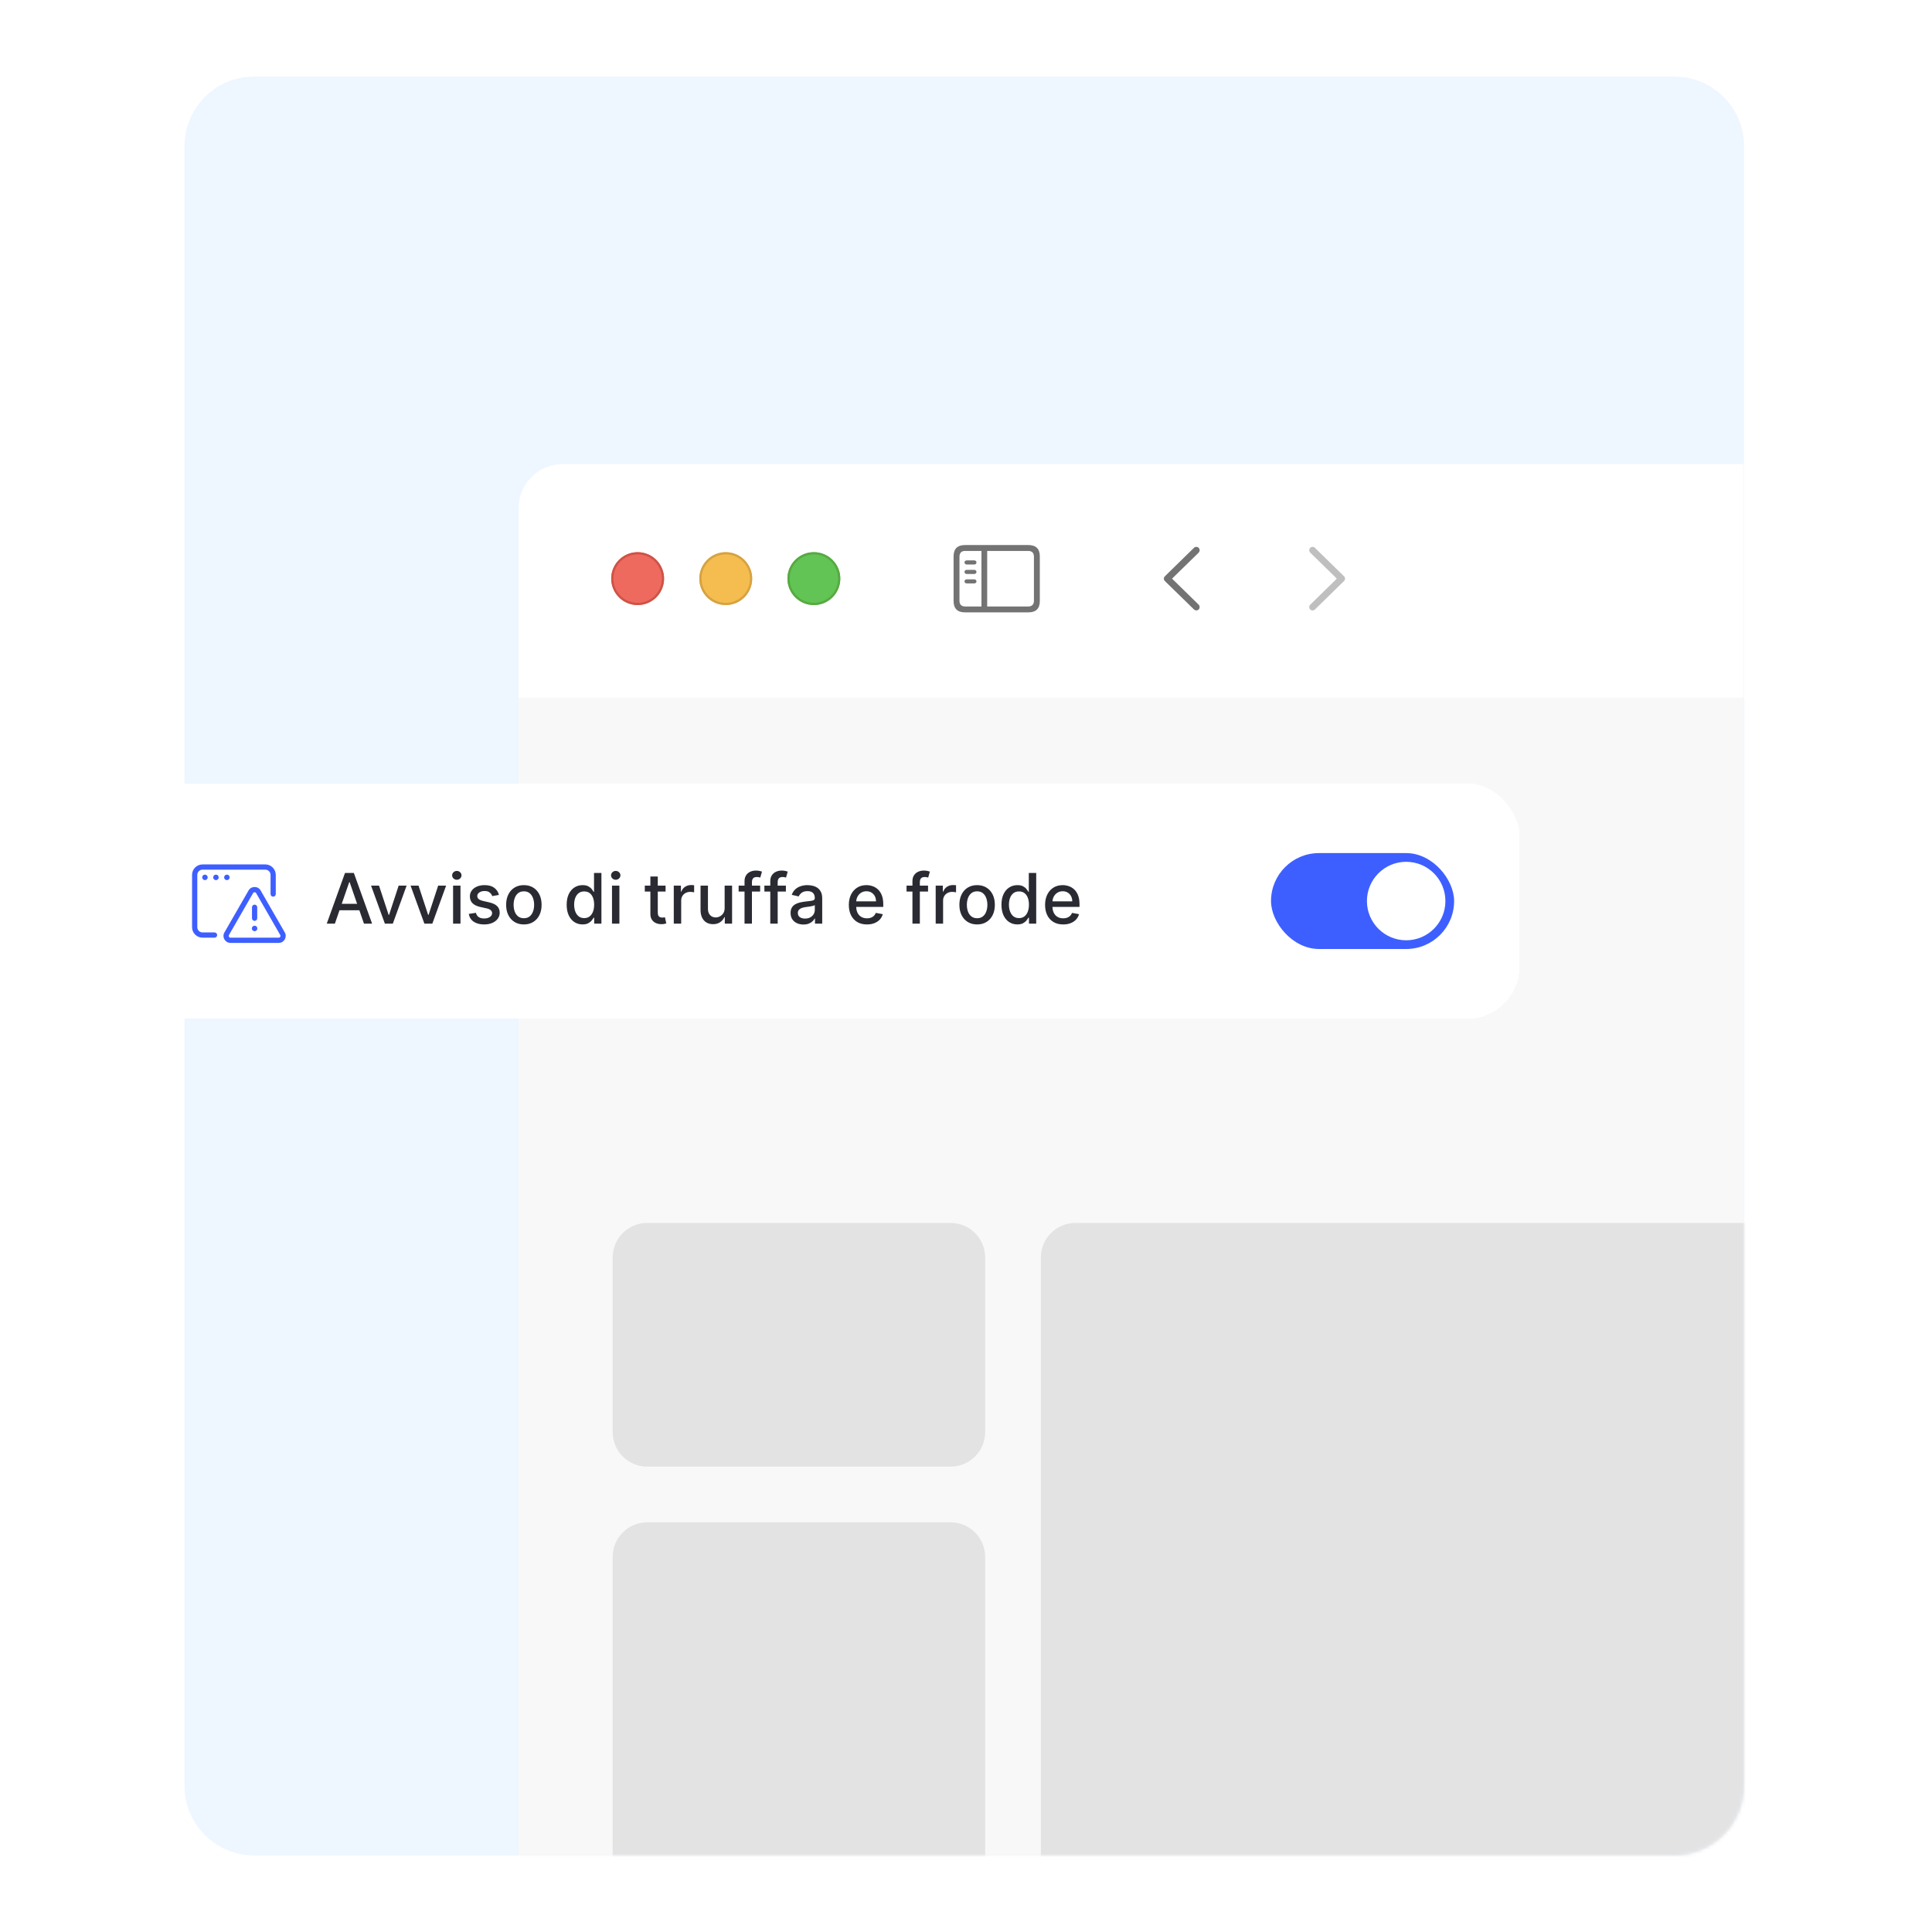 <svg width="555" height="555" viewBox="0 0 555 555" fill="none" xmlns="http://www.w3.org/2000/svg">
<path d="M53 42C53 30.954 61.954 22 73 22H481C492.046 22 501 30.954 501 42V513C501 524.046 492.046 533 481 533H73C61.954 533 53 524.046 53 513V42Z" fill="#EEF6FF"/>
<mask id="mask0_4916_8690" style="mask-type:alpha" maskUnits="userSpaceOnUse" x="53" y="22" width="448" height="511">
<path d="M53 42C53 30.954 61.954 22 73 22H481C492.046 22 501 30.954 501 42V513C501 524.046 492.046 533 481 533H73C61.954 533 53 524.046 53 513V42Z" fill="#D9D9D9"/>
</mask>
<g mask="url(#mask0_4916_8690)">
<g filter="url(#filter0_dd_4916_8690)">
<g clip-path="url(#clip0_4916_8690)">
<rect x="149" y="108" width="1620" height="936.349" rx="12.656" fill="white"/>
<path d="M149 175.079H1769V1044.6H149V175.079Z" fill="#F8F8F8"/>
<g filter="url(#filter1_di_4916_8690)">
<path d="M149 120.656C149 113.666 154.666 108 161.656 108H1756.34C1763.33 108 1769 113.666 1769 120.656V175.078H149V120.656Z" fill="white"/>
<g clip-path="url(#clip1_4916_8690)">
<path d="M342.976 149.75L334.645 141.619C334.445 141.419 334.34 141.178 334.34 140.915C334.34 140.642 334.455 140.379 334.655 140.211L342.976 132.069C343.154 131.891 343.385 131.785 343.658 131.785C344.205 131.785 344.614 132.206 344.614 132.752C344.614 133.004 344.509 133.256 344.341 133.435L336.693 140.915L344.341 148.395C344.509 148.574 344.614 148.815 344.614 149.078C344.614 149.624 344.205 150.034 343.658 150.034C343.385 150.034 343.154 149.929 342.976 149.75Z" fill="#737373"/>
<path d="M377.061 150.044C377.335 150.044 377.566 149.939 377.744 149.761L386.075 141.619C386.275 141.419 386.38 141.178 386.38 140.915C386.38 140.642 386.275 140.39 386.075 140.211L377.755 132.08C377.566 131.891 377.335 131.785 377.061 131.785C376.515 131.785 376.105 132.206 376.105 132.752C376.105 133.004 376.211 133.256 376.379 133.435L384.027 140.915L376.379 148.395C376.211 148.574 376.105 148.815 376.105 149.078C376.105 149.624 376.515 150.044 377.061 150.044Z" fill="#BFBFBF"/>
</g>
<path d="M277.232 150.601H295.407C297.613 150.601 298.706 149.509 298.706 147.344V134.517C298.706 132.353 297.613 131.26 295.407 131.26H277.232C275.037 131.26 273.934 132.342 273.934 134.517V147.344C273.934 149.519 275.037 150.601 277.232 150.601ZM277.253 148.91C276.203 148.91 275.625 148.353 275.625 147.26V134.601C275.625 133.508 276.203 132.952 277.253 132.952H281.939V148.91H277.253ZM295.386 132.952C296.426 132.952 297.015 133.508 297.015 134.601V147.26C297.015 148.353 296.426 148.91 295.386 148.91H283.588V132.952H295.386ZM279.911 136.849C280.237 136.849 280.51 136.566 280.51 136.261C280.51 135.946 280.237 135.673 279.911 135.673H277.663C277.348 135.673 277.064 135.946 277.064 136.261C277.064 136.566 277.348 136.849 277.663 136.849H279.911ZM279.911 139.57C280.237 139.57 280.51 139.287 280.51 138.971C280.51 138.656 280.237 138.394 279.911 138.394H277.663C277.348 138.394 277.064 138.656 277.064 138.971C277.064 139.287 277.348 139.57 277.663 139.57H279.911ZM279.911 142.281C280.237 142.281 280.51 142.018 280.51 141.703C280.51 141.388 280.237 141.115 279.911 141.115H277.663C277.348 141.115 277.064 141.388 277.064 141.703C277.064 142.018 277.348 142.281 277.663 142.281H279.911Z" fill="#737373"/>
<g filter="url(#filter2_i_4916_8690)">
<path fill-rule="evenodd" clip-rule="evenodd" d="M183.172 148.5C187.366 148.5 190.766 145.1 190.766 140.906C190.766 136.712 187.366 133.312 183.172 133.312C178.978 133.312 175.578 136.712 175.578 140.906C175.578 145.1 178.978 148.5 183.172 148.5Z" fill="#EE6A5F"/>
</g>
<path d="M190.449 140.906C190.449 144.925 187.191 148.184 183.172 148.184C179.153 148.184 175.895 144.925 175.895 140.906C175.895 136.887 179.153 133.629 183.172 133.629C187.191 133.629 190.449 136.887 190.449 140.906Z" stroke="#CE5347" stroke-width="0.633"/>
<g filter="url(#filter3_i_4916_8690)">
<path fill-rule="evenodd" clip-rule="evenodd" d="M208.484 148.5C212.678 148.5 216.078 145.1 216.078 140.906C216.078 136.712 212.678 133.312 208.484 133.312C204.29 133.312 200.891 136.712 200.891 140.906C200.891 145.1 204.29 148.5 208.484 148.5Z" fill="#F5BD4F"/>
</g>
<path d="M215.762 140.906C215.762 144.925 212.504 148.184 208.484 148.184C204.465 148.184 201.207 144.925 201.207 140.906C201.207 136.887 204.465 133.629 208.484 133.629C212.504 133.629 215.762 136.887 215.762 140.906Z" stroke="#D6A243" stroke-width="0.633"/>
<g filter="url(#filter4_i_4916_8690)">
<path fill-rule="evenodd" clip-rule="evenodd" d="M233.797 148.5C237.991 148.5 241.391 145.1 241.391 140.906C241.391 136.712 237.991 133.312 233.797 133.312C229.603 133.312 226.203 136.712 226.203 140.906C226.203 145.1 229.603 148.5 233.797 148.5Z" fill="#61C454"/>
</g>
<path d="M241.074 140.906C241.074 144.925 237.816 148.184 233.797 148.184C229.778 148.184 226.52 144.925 226.52 140.906C226.52 136.887 229.778 133.629 233.797 133.629C237.816 133.629 241.074 136.887 241.074 140.906Z" stroke="#58A942" stroke-width="0.633"/>
</g>
<path d="M176 335.922C176 330.442 180.442 326 185.922 326H273.078C278.558 326 283 330.442 283 335.922V386.078C283 391.558 278.558 396 273.078 396H185.922C180.442 396 176 391.558 176 386.078V335.922Z" fill="#E3E3E3"/>
<path d="M176 421.922C176 416.442 180.442 412 185.922 412H273.078C278.558 412 283 416.442 283 421.922V542.078C283 547.558 278.558 552 273.078 552H185.922C180.442 552 176 547.558 176 542.078V421.922Z" fill="#E3E3E3"/>
<path d="M299 335.922C299 330.442 303.442 326 308.922 326H572.078C577.558 326 582 330.442 582 335.922V550.078C582 555.558 577.558 560 572.078 560H308.922C303.442 560 299 555.558 299 550.078V335.922Z" fill="#E3E3E3"/>
</g>
</g>
</g>
<g filter="url(#filter5_dd_4916_8690)">
<rect x="34.505" y="210" width="402" height="67.626" rx="15.028" fill="white" shape-rendering="crispEdges"/>
<path d="M55.176 236.299C55.176 234.639 56.521 233.293 58.181 233.293H76.215C77.873 233.293 79.221 234.639 79.221 236.299V241.802L79.221 241.811C79.216 242.222 78.882 242.554 78.469 242.554C78.058 242.554 77.722 242.222 77.718 241.811V236.299C77.718 235.469 77.046 234.796 76.215 234.796H58.181C57.352 234.796 56.679 235.469 56.679 236.299V251.327C56.679 252.158 57.352 252.83 58.181 252.83L61.633 252.83C62.047 252.831 62.383 253.167 62.383 253.582C62.383 253.996 62.047 254.332 61.633 254.333H58.181C56.521 254.333 55.176 252.985 55.176 251.327V236.299Z" fill="#3E5FFF"/>
<path d="M59.664 237.014C59.664 237.45 59.31 237.804 58.873 237.804C58.437 237.804 58.083 237.45 58.083 237.014C58.083 236.577 58.437 236.223 58.873 236.223C59.31 236.223 59.664 236.577 59.664 237.014Z" fill="#3E5FFF"/>
<path d="M62.826 237.014C62.826 237.45 62.472 237.804 62.036 237.804C61.599 237.804 61.245 237.45 61.245 237.014C61.245 236.577 61.599 236.223 62.036 236.223C62.472 236.223 62.826 236.577 62.826 237.014Z" fill="#3E5FFF"/>
<path d="M65.968 237.014C65.968 237.45 65.614 237.804 65.177 237.804C64.741 237.804 64.387 237.45 64.387 237.014C64.387 236.577 64.741 236.223 65.177 236.223C65.614 236.223 65.968 236.577 65.968 237.014Z" fill="#3E5FFF"/>
<path d="M73.139 252.477C73.576 252.477 73.93 252.123 73.93 251.686C73.93 251.25 73.576 250.896 73.139 250.896C72.703 250.896 72.349 251.25 72.349 251.686C72.349 252.123 72.703 252.477 73.139 252.477Z" fill="#3E5FFF"/>
<path d="M73.891 245.597C73.891 245.182 73.554 244.846 73.139 244.846C72.724 244.846 72.388 245.182 72.388 245.597V248.759C72.388 249.174 72.724 249.51 73.139 249.51C73.554 249.51 73.891 249.174 73.891 248.759V245.597Z" fill="#3E5FFF"/>
<path fill-rule="evenodd" clip-rule="evenodd" d="M71.402 240.777C72.173 239.437 74.105 239.437 74.876 240.777L81.812 252.833C82.58 254.168 81.616 255.835 80.075 255.835H66.203C64.662 255.835 63.698 254.168 64.466 252.833L71.402 240.777ZM73.573 241.526C73.381 241.191 72.897 241.191 72.705 241.526L65.769 253.582C65.577 253.916 65.818 254.333 66.203 254.333H80.075C80.46 254.333 80.701 253.916 80.509 253.582L73.573 241.526Z" fill="#3E5FFF"/>
<path d="M96.197 250.313H93.863L99.108 235.74H101.648L106.892 250.313H104.558L100.438 238.387H100.324L96.197 250.313ZM96.589 244.606H104.16V246.456H96.589V244.606ZM116.806 239.384L112.842 250.313H110.565L106.595 239.384H108.879L111.647 247.794H111.761L114.522 239.384H116.806ZM128.155 239.384L124.192 250.313H121.915L117.944 239.384H120.228L122.996 247.794H123.11L125.871 239.384H128.155ZM130.154 250.313V239.384H132.282V250.313H130.154ZM131.229 237.697C130.859 237.697 130.541 237.574 130.275 237.327C130.014 237.076 129.884 236.777 129.884 236.431C129.884 236.08 130.014 235.781 130.275 235.534C130.541 235.283 130.859 235.157 131.229 235.157C131.599 235.157 131.914 235.283 132.175 235.534C132.441 235.781 132.574 236.08 132.574 236.431C132.574 236.777 132.441 237.076 132.175 237.327C131.914 237.574 131.599 237.697 131.229 237.697ZM143.334 242.052L141.406 242.393C141.325 242.147 141.197 241.912 141.022 241.689C140.851 241.466 140.618 241.283 140.324 241.141C140.03 240.999 139.663 240.928 139.221 240.928C138.619 240.928 138.116 241.063 137.713 241.333C137.31 241.599 137.108 241.943 137.108 242.365C137.108 242.73 137.243 243.024 137.514 243.247C137.784 243.47 138.22 243.653 138.823 243.795L140.559 244.194C141.565 244.426 142.314 244.784 142.808 245.268C143.301 245.752 143.548 246.381 143.548 247.154C143.548 247.808 143.358 248.392 142.978 248.904C142.604 249.412 142.079 249.81 141.406 250.1C140.737 250.389 139.961 250.534 139.079 250.534C137.855 250.534 136.857 250.273 136.083 249.751C135.31 249.224 134.836 248.477 134.66 247.51L136.717 247.196C136.845 247.733 137.108 248.138 137.507 248.413C137.905 248.684 138.424 248.819 139.065 248.819C139.762 248.819 140.32 248.674 140.737 248.385C141.154 248.091 141.363 247.733 141.363 247.31C141.363 246.969 141.235 246.682 140.979 246.449C140.728 246.217 140.341 246.041 139.819 245.923L137.969 245.517C136.949 245.285 136.195 244.915 135.706 244.407C135.222 243.9 134.981 243.257 134.981 242.479C134.981 241.834 135.161 241.269 135.521 240.785C135.882 240.302 136.38 239.924 137.016 239.654C137.651 239.379 138.379 239.241 139.2 239.241C140.381 239.241 141.311 239.497 141.989 240.01C142.668 240.517 143.116 241.198 143.334 242.052ZM150.491 250.534C149.466 250.534 148.572 250.299 147.808 249.829C147.044 249.36 146.451 248.703 146.029 247.858C145.607 247.014 145.396 246.027 145.396 244.898C145.396 243.764 145.607 242.773 146.029 241.924C146.451 241.075 147.044 240.415 147.808 239.946C148.572 239.476 149.466 239.241 150.491 239.241C151.515 239.241 152.409 239.476 153.173 239.946C153.937 240.415 154.53 241.075 154.952 241.924C155.374 242.773 155.585 243.764 155.585 244.898C155.585 246.027 155.374 247.014 154.952 247.858C154.53 248.703 153.937 249.36 153.173 249.829C152.409 250.299 151.515 250.534 150.491 250.534ZM150.498 248.748C151.162 248.748 151.712 248.572 152.149 248.221C152.585 247.87 152.908 247.403 153.116 246.819C153.33 246.236 153.436 245.593 153.436 244.891C153.436 244.194 153.33 243.553 153.116 242.97C152.908 242.382 152.585 241.91 152.149 241.554C151.712 241.198 151.162 241.02 150.498 241.02C149.829 241.02 149.274 241.198 148.833 241.554C148.396 241.91 148.071 242.382 147.858 242.97C147.649 243.553 147.545 244.194 147.545 244.891C147.545 245.593 147.649 246.236 147.858 246.819C148.071 247.403 148.396 247.87 148.833 248.221C149.274 248.572 149.829 248.748 150.498 248.748ZM167.354 250.527C166.472 250.527 165.685 250.301 164.992 249.851C164.304 249.395 163.764 248.748 163.37 247.908C162.981 247.064 162.786 246.051 162.786 244.87C162.786 243.689 162.983 242.678 163.377 241.838C163.775 240.999 164.321 240.356 165.013 239.91C165.706 239.464 166.491 239.241 167.369 239.241C168.047 239.241 168.593 239.355 169.005 239.583C169.423 239.806 169.745 240.067 169.973 240.366C170.205 240.664 170.386 240.928 170.514 241.155H170.642V235.74H172.769V250.313H170.692V248.612H170.514C170.386 248.845 170.201 249.111 169.959 249.409C169.722 249.708 169.394 249.969 168.977 250.192C168.559 250.415 168.019 250.527 167.354 250.527ZM167.824 248.712C168.436 248.712 168.953 248.551 169.375 248.228C169.802 247.901 170.125 247.448 170.343 246.869C170.566 246.29 170.677 245.617 170.677 244.848C170.677 244.089 170.568 243.425 170.35 242.856C170.132 242.287 169.812 241.843 169.39 241.525C168.967 241.208 168.446 241.049 167.824 241.049C167.184 241.049 166.65 241.215 166.223 241.547C165.796 241.879 165.474 242.332 165.255 242.906C165.042 243.48 164.935 244.127 164.935 244.848C164.935 245.579 165.044 246.236 165.263 246.819C165.481 247.403 165.803 247.865 166.23 248.207C166.662 248.544 167.193 248.712 167.824 248.712ZM175.806 250.313V239.384H177.934V250.313H175.806ZM176.88 237.697C176.51 237.697 176.193 237.574 175.927 237.327C175.666 237.076 175.536 236.777 175.536 236.431C175.536 236.08 175.666 235.781 175.927 235.534C176.193 235.283 176.51 235.157 176.88 235.157C177.25 235.157 177.566 235.283 177.827 235.534C178.092 235.781 178.225 236.08 178.225 236.431C178.225 236.777 178.092 237.076 177.827 237.327C177.566 237.574 177.25 237.697 176.88 237.697ZM191.2 239.384V241.091H185.231V239.384H191.2ZM186.832 236.765H188.959V247.104C188.959 247.517 189.021 247.827 189.144 248.036C189.267 248.24 189.426 248.38 189.621 248.456C189.82 248.527 190.036 248.563 190.268 248.563C190.439 248.563 190.589 248.551 190.717 248.527C190.845 248.503 190.944 248.484 191.015 248.47L191.4 250.228C191.276 250.275 191.101 250.323 190.873 250.37C190.645 250.422 190.361 250.451 190.019 250.455C189.46 250.465 188.938 250.365 188.454 250.157C187.97 249.948 187.579 249.625 187.28 249.189C186.981 248.752 186.832 248.205 186.832 247.545V236.765ZM193.554 250.313V239.384H195.61V241.12H195.724C195.923 240.532 196.274 240.069 196.777 239.732C197.285 239.391 197.859 239.22 198.499 239.22C198.632 239.22 198.789 239.225 198.969 239.234C199.154 239.244 199.299 239.256 199.403 239.27V241.305C199.318 241.281 199.166 241.255 198.948 241.227C198.729 241.193 198.511 241.177 198.293 241.177C197.79 241.177 197.342 241.283 196.948 241.497C196.559 241.706 196.251 241.997 196.023 242.372C195.795 242.742 195.681 243.164 195.681 243.639V250.313H193.554ZM208.167 245.78V239.384H210.302V250.313H208.21V248.42H208.096C207.845 249.004 207.442 249.49 206.887 249.879C206.336 250.263 205.651 250.455 204.83 250.455C204.128 250.455 203.507 250.301 202.966 249.993C202.43 249.68 202.008 249.217 201.699 248.605C201.396 247.993 201.244 247.237 201.244 246.335V239.384H203.372V246.079C203.372 246.824 203.578 247.417 203.991 247.858C204.403 248.299 204.939 248.52 205.599 248.52C205.997 248.52 206.393 248.42 206.787 248.221C207.186 248.022 207.515 247.721 207.776 247.317C208.042 246.914 208.172 246.402 208.167 245.78ZM218.362 239.384V241.091H212.186V239.384H218.362ZM213.879 250.313V238.117C213.879 237.434 214.029 236.867 214.328 236.416C214.627 235.961 215.023 235.622 215.516 235.399C216.009 235.171 216.545 235.057 217.124 235.057C217.551 235.057 217.916 235.093 218.22 235.164C218.524 235.23 218.749 235.292 218.896 235.349L218.398 237.071C218.298 237.043 218.17 237.009 218.014 236.971C217.857 236.929 217.667 236.907 217.444 236.907C216.927 236.907 216.557 237.035 216.334 237.292C216.116 237.548 216.007 237.918 216.007 238.402V250.313H213.879ZM225.759 239.384V241.091H219.583V239.384H225.759ZM221.276 250.313V238.117C221.276 237.434 221.426 236.867 221.724 236.416C222.023 235.961 222.419 235.622 222.913 235.399C223.406 235.171 223.942 235.057 224.521 235.057C224.948 235.057 225.313 235.093 225.617 235.164C225.92 235.23 226.146 235.292 226.293 235.349L225.794 237.071C225.695 237.043 225.567 237.009 225.41 236.971C225.254 236.929 225.064 236.907 224.841 236.907C224.324 236.907 223.954 237.035 223.731 237.292C223.513 237.548 223.404 237.918 223.404 238.402V250.313H221.276ZM230.802 250.555C230.109 250.555 229.483 250.427 228.924 250.171C228.364 249.91 227.92 249.533 227.593 249.039C227.27 248.546 227.109 247.941 227.109 247.225C227.109 246.608 227.228 246.101 227.465 245.702C227.702 245.304 228.022 244.988 228.425 244.756C228.829 244.523 229.279 244.348 229.777 244.229C230.276 244.111 230.783 244.021 231.3 243.959C231.955 243.883 232.486 243.821 232.894 243.774C233.302 243.722 233.598 243.639 233.783 243.525C233.968 243.411 234.061 243.226 234.061 242.97V242.92C234.061 242.299 233.885 241.817 233.534 241.476C233.188 241.134 232.671 240.963 231.983 240.963C231.267 240.963 230.702 241.122 230.29 241.44C229.882 241.753 229.6 242.102 229.443 242.486L227.444 242.031C227.681 241.366 228.027 240.83 228.482 240.422C228.943 240.01 229.471 239.711 230.069 239.526C230.667 239.336 231.295 239.241 231.955 239.241C232.391 239.241 232.854 239.293 233.342 239.398C233.836 239.497 234.296 239.682 234.723 239.953C235.154 240.223 235.508 240.61 235.783 241.113C236.058 241.611 236.196 242.258 236.196 243.055V250.313H234.118V248.819H234.033C233.895 249.094 233.689 249.364 233.413 249.63C233.138 249.896 232.785 250.116 232.353 250.292C231.922 250.467 231.405 250.555 230.802 250.555ZM231.265 248.847C231.853 248.847 232.356 248.731 232.773 248.499C233.195 248.266 233.515 247.963 233.734 247.588C233.957 247.208 234.068 246.803 234.068 246.371V244.962C233.992 245.038 233.845 245.109 233.627 245.176C233.413 245.237 233.169 245.292 232.894 245.339C232.619 245.382 232.351 245.422 232.09 245.46C231.829 245.493 231.611 245.522 231.435 245.546C231.023 245.598 230.646 245.686 230.304 245.809C229.967 245.932 229.697 246.11 229.493 246.343C229.294 246.57 229.194 246.874 229.194 247.253C229.194 247.78 229.388 248.178 229.777 248.449C230.166 248.714 230.662 248.847 231.265 248.847ZM249.043 250.534C247.966 250.534 247.039 250.304 246.261 249.843C245.487 249.379 244.89 248.726 244.467 247.887C244.05 247.042 243.841 246.053 243.841 244.919C243.841 243.8 244.05 242.813 244.467 241.959C244.89 241.106 245.478 240.439 246.232 239.96C246.991 239.481 247.878 239.241 248.893 239.241C249.51 239.241 250.108 239.343 250.686 239.547C251.265 239.751 251.785 240.071 252.245 240.508C252.705 240.944 253.068 241.511 253.333 242.208C253.599 242.901 253.732 243.743 253.732 244.734V245.489H245.044V243.895H251.647C251.647 243.335 251.533 242.839 251.306 242.408C251.078 241.971 250.758 241.627 250.345 241.376C249.937 241.125 249.458 240.999 248.908 240.999C248.31 240.999 247.788 241.146 247.342 241.44C246.901 241.729 246.559 242.109 246.318 242.578C246.08 243.043 245.962 243.549 245.962 244.094V245.339C245.962 246.07 246.09 246.691 246.346 247.204C246.607 247.716 246.97 248.107 247.435 248.378C247.9 248.643 248.443 248.776 249.064 248.776C249.467 248.776 249.835 248.719 250.167 248.605C250.499 248.487 250.786 248.311 251.028 248.079C251.27 247.846 251.455 247.559 251.583 247.218L253.597 247.581C253.435 248.174 253.146 248.693 252.729 249.139C252.316 249.58 251.796 249.924 251.17 250.171C250.549 250.413 249.84 250.534 249.043 250.534ZM266.597 239.384V241.091H260.421V239.384H266.597ZM262.114 250.313V238.117C262.114 237.434 262.263 236.867 262.562 236.416C262.861 235.961 263.257 235.622 263.751 235.399C264.244 235.171 264.78 235.057 265.359 235.057C265.786 235.057 266.151 235.093 266.454 235.164C266.758 235.23 266.983 235.292 267.13 235.349L266.632 237.071C266.533 237.043 266.405 237.009 266.248 236.971C266.092 236.929 265.902 236.907 265.679 236.907C265.162 236.907 264.792 237.035 264.569 237.292C264.351 237.548 264.242 237.918 264.242 238.402V250.313H262.114ZM268.792 250.313V239.384H270.848V241.12H270.962C271.161 240.532 271.512 240.069 272.015 239.732C272.523 239.391 273.097 239.22 273.737 239.22C273.87 239.22 274.027 239.225 274.207 239.234C274.392 239.244 274.537 239.256 274.641 239.27V241.305C274.556 241.281 274.404 241.255 274.186 241.227C273.967 241.193 273.749 241.177 273.531 241.177C273.028 241.177 272.58 241.283 272.186 241.497C271.797 241.706 271.489 241.997 271.261 242.372C271.033 242.742 270.92 243.164 270.92 243.639V250.313H268.792ZM280.694 250.534C279.67 250.534 278.776 250.299 278.012 249.829C277.248 249.36 276.655 248.703 276.233 247.858C275.811 247.014 275.6 246.027 275.6 244.898C275.6 243.764 275.811 242.773 276.233 241.924C276.655 241.075 277.248 240.415 278.012 239.946C278.776 239.476 279.67 239.241 280.694 239.241C281.719 239.241 282.613 239.476 283.377 239.946C284.141 240.415 284.734 241.075 285.156 241.924C285.578 242.773 285.789 243.764 285.789 244.898C285.789 246.027 285.578 247.014 285.156 247.858C284.734 248.703 284.141 249.36 283.377 249.829C282.613 250.299 281.719 250.534 280.694 250.534ZM280.702 248.748C281.366 248.748 281.916 248.572 282.352 248.221C282.789 247.87 283.111 247.403 283.32 246.819C283.534 246.236 283.64 245.593 283.64 244.891C283.64 244.194 283.534 243.553 283.32 242.97C283.111 242.382 282.789 241.91 282.352 241.554C281.916 241.198 281.366 241.02 280.702 241.02C280.033 241.02 279.478 241.198 279.037 241.554C278.6 241.91 278.275 242.382 278.062 242.97C277.853 243.553 277.749 244.194 277.749 244.891C277.749 245.593 277.853 246.236 278.062 246.819C278.275 247.403 278.6 247.87 279.037 248.221C279.478 248.572 280.033 248.748 280.702 248.748ZM292.255 250.527C291.373 250.527 290.586 250.301 289.893 249.851C289.205 249.395 288.664 248.748 288.271 247.908C287.882 247.064 287.687 246.051 287.687 244.87C287.687 243.689 287.884 242.678 288.278 241.838C288.676 240.999 289.222 240.356 289.914 239.91C290.607 239.464 291.392 239.241 292.27 239.241C292.948 239.241 293.494 239.355 293.906 239.583C294.324 239.806 294.646 240.067 294.874 240.366C295.106 240.664 295.287 240.928 295.415 241.155H295.543V235.74H297.67V250.313H295.593V248.612H295.415C295.287 248.845 295.102 249.111 294.86 249.409C294.623 249.708 294.295 249.969 293.878 250.192C293.46 250.415 292.92 250.527 292.255 250.527ZM292.725 248.712C293.337 248.712 293.854 248.551 294.276 248.228C294.703 247.901 295.026 247.448 295.244 246.869C295.467 246.29 295.578 245.617 295.578 244.848C295.578 244.089 295.469 243.425 295.251 242.856C295.033 242.287 294.713 241.843 294.291 241.525C293.868 241.208 293.347 241.049 292.725 241.049C292.085 241.049 291.551 241.215 291.124 241.547C290.697 241.879 290.375 242.332 290.156 242.906C289.943 243.48 289.836 244.127 289.836 244.848C289.836 245.579 289.945 246.236 290.164 246.819C290.382 247.403 290.704 247.865 291.131 248.207C291.563 248.544 292.094 248.712 292.725 248.712ZM305.417 250.534C304.341 250.534 303.413 250.304 302.635 249.843C301.862 249.379 301.264 248.726 300.842 247.887C300.425 247.042 300.216 246.053 300.216 244.919C300.216 243.8 300.425 242.813 300.842 241.959C301.264 241.106 301.853 240.439 302.607 239.96C303.366 239.481 304.253 239.241 305.268 239.241C305.885 239.241 306.482 239.343 307.061 239.547C307.64 239.751 308.159 240.071 308.619 240.508C309.08 240.944 309.442 241.511 309.708 242.208C309.974 242.901 310.107 243.743 310.107 244.734V245.489H301.419V243.895H308.022C308.022 243.335 307.908 242.839 307.68 242.408C307.453 241.971 307.132 241.627 306.72 241.376C306.312 241.125 305.833 240.999 305.282 240.999C304.685 240.999 304.163 241.146 303.717 241.44C303.276 241.729 302.934 242.109 302.692 242.578C302.455 243.043 302.336 243.549 302.336 244.094V245.339C302.336 246.07 302.465 246.691 302.721 247.204C302.982 247.716 303.344 248.107 303.809 248.378C304.274 248.643 304.817 248.776 305.439 248.776C305.842 248.776 306.21 248.719 306.542 248.605C306.874 248.487 307.161 248.311 307.403 248.079C307.645 247.846 307.83 247.559 307.958 247.218L309.971 247.581C309.81 248.174 309.521 248.693 309.103 249.139C308.691 249.58 308.171 249.924 307.545 250.171C306.924 250.413 306.214 250.534 305.417 250.534Z" fill="#2A2B32"/>
<rect x="365.122" y="230.037" width="52.598" height="27.551" rx="13.776" fill="#3E5FFF"/>
<circle cx="403.945" cy="243.813" r="11.271" fill="white"/>
</g>
<defs>
<filter id="filter0_dd_4916_8690" x="111.031" y="95.344" width="1695.94" height="1012.29" filterUnits="userSpaceOnUse" color-interpolation-filters="sRGB">
<feFlood flood-opacity="0" result="BackgroundImageFix"/>
<feColorMatrix in="SourceAlpha" type="matrix" values="0 0 0 0 0 0 0 0 0 0 0 0 0 0 0 0 0 0 127 0" result="hardAlpha"/>
<feOffset dy="25.312"/>
<feGaussianBlur stdDeviation="18.984"/>
<feColorMatrix type="matrix" values="0 0 0 0 0 0 0 0 0 0 0 0 0 0 0 0 0 0 0.15 0"/>
<feBlend mode="normal" in2="BackgroundImageFix" result="effect1_dropShadow_4916_8690"/>
<feColorMatrix in="SourceAlpha" type="matrix" values="0 0 0 0 0 0 0 0 0 0 0 0 0 0 0 0 0 0 127 0" result="hardAlpha"/>
<feOffset/>
<feGaussianBlur stdDeviation="0.633"/>
<feColorMatrix type="matrix" values="0 0 0 0 0 0 0 0 0 0 0 0 0 0 0 0 0 0 0.7 0"/>
<feBlend mode="normal" in2="effect1_dropShadow_4916_8690" result="effect2_dropShadow_4916_8690"/>
<feBlend mode="normal" in="SourceGraphic" in2="effect2_dropShadow_4916_8690" result="shape"/>
</filter>
<filter id="filter1_di_4916_8690" x="149" y="108" width="1620" height="67.711" filterUnits="userSpaceOnUse" color-interpolation-filters="sRGB">
<feFlood flood-opacity="0" result="BackgroundImageFix"/>
<feColorMatrix in="SourceAlpha" type="matrix" values="0 0 0 0 0 0 0 0 0 0 0 0 0 0 0 0 0 0 127 0" result="hardAlpha"/>
<feOffset dy="0.633"/>
<feColorMatrix type="matrix" values="0 0 0 0 0 0 0 0 0 0 0 0 0 0 0 0 0 0 0.15 0"/>
<feBlend mode="normal" in2="BackgroundImageFix" result="effect1_dropShadow_4916_8690"/>
<feBlend mode="normal" in="SourceGraphic" in2="effect1_dropShadow_4916_8690" result="shape"/>
<feColorMatrix in="SourceAlpha" type="matrix" values="0 0 0 0 0 0 0 0 0 0 0 0 0 0 0 0 0 0 127 0" result="hardAlpha"/>
<feOffset dy="-0.633"/>
<feComposite in2="hardAlpha" operator="arithmetic" k2="-1" k3="1"/>
<feColorMatrix type="matrix" values="0 0 0 0 0 0 0 0 0 0 0 0 0 0 0 0 0 0 0.05 0"/>
<feBlend mode="normal" in2="shape" result="effect2_innerShadow_4916_8690"/>
</filter>
<filter id="filter2_i_4916_8690" x="175.578" y="133.312" width="15.188" height="15.188" filterUnits="userSpaceOnUse" color-interpolation-filters="sRGB">
<feFlood flood-opacity="0" result="BackgroundImageFix"/>
<feBlend mode="normal" in="SourceGraphic" in2="BackgroundImageFix" result="shape"/>
<feColorMatrix in="SourceAlpha" type="matrix" values="0 0 0 0 0 0 0 0 0 0 0 0 0 0 0 0 0 0 127 0" result="hardAlpha"/>
<feOffset/>
<feGaussianBlur stdDeviation="3.797"/>
<feComposite in2="hardAlpha" operator="arithmetic" k2="-1" k3="1"/>
<feColorMatrix type="matrix" values="0 0 0 0 0.925 0 0 0 0 0.427 0 0 0 0 0.384 0 0 0 1 0"/>
<feBlend mode="normal" in2="shape" result="effect1_innerShadow_4916_8690"/>
</filter>
<filter id="filter3_i_4916_8690" x="200.891" y="133.312" width="15.188" height="15.188" filterUnits="userSpaceOnUse" color-interpolation-filters="sRGB">
<feFlood flood-opacity="0" result="BackgroundImageFix"/>
<feBlend mode="normal" in="SourceGraphic" in2="BackgroundImageFix" result="shape"/>
<feColorMatrix in="SourceAlpha" type="matrix" values="0 0 0 0 0 0 0 0 0 0 0 0 0 0 0 0 0 0 127 0" result="hardAlpha"/>
<feOffset/>
<feGaussianBlur stdDeviation="3.797"/>
<feComposite in2="hardAlpha" operator="arithmetic" k2="-1" k3="1"/>
<feColorMatrix type="matrix" values="0 0 0 0 0.961 0 0 0 0 0.769 0 0 0 0 0.318 0 0 0 1 0"/>
<feBlend mode="normal" in2="shape" result="effect1_innerShadow_4916_8690"/>
</filter>
<filter id="filter4_i_4916_8690" x="226.203" y="133.312" width="15.188" height="15.188" filterUnits="userSpaceOnUse" color-interpolation-filters="sRGB">
<feFlood flood-opacity="0" result="BackgroundImageFix"/>
<feBlend mode="normal" in="SourceGraphic" in2="BackgroundImageFix" result="shape"/>
<feColorMatrix in="SourceAlpha" type="matrix" values="0 0 0 0 0 0 0 0 0 0 0 0 0 0 0 0 0 0 127 0" result="hardAlpha"/>
<feOffset/>
<feGaussianBlur stdDeviation="3.797"/>
<feComposite in2="hardAlpha" operator="arithmetic" k2="-1" k3="1"/>
<feColorMatrix type="matrix" values="0 0 0 0 0.408 0 0 0 0 0.8 0 0 0 0 0.345 0 0 0 1 0"/>
<feBlend mode="normal" in2="shape" result="effect1_innerShadow_4916_8690"/>
</filter>
<filter id="filter5_dd_4916_8690" x="16.972" y="202.486" width="437.065" height="102.692" filterUnits="userSpaceOnUse" color-interpolation-filters="sRGB">
<feFlood flood-opacity="0" result="BackgroundImageFix"/>
<feColorMatrix in="SourceAlpha" type="matrix" values="0 0 0 0 0 0 0 0 0 0 0 0 0 0 0 0 0 0 127 0" result="hardAlpha"/>
<feOffset dy="10.019"/>
<feGaussianBlur stdDeviation="8.766"/>
<feComposite in2="hardAlpha" operator="out"/>
<feColorMatrix type="matrix" values="0 0 0 0 0.082 0 0 0 0 0.094 0 0 0 0 0.137 0 0 0 0.1 0"/>
<feBlend mode="normal" in2="BackgroundImageFix" result="effect1_dropShadow_4916_8690"/>
<feColorMatrix in="SourceAlpha" type="matrix" values="0 0 0 0 0 0 0 0 0 0 0 0 0 0 0 0 0 0 127 0" result="hardAlpha"/>
<feOffset dy="5.009"/>
<feGaussianBlur stdDeviation="6.262"/>
<feComposite in2="hardAlpha" operator="out"/>
<feColorMatrix type="matrix" values="0 0 0 0 0.082 0 0 0 0 0.094 0 0 0 0 0.137 0 0 0 0.07 0"/>
<feBlend mode="normal" in2="effect1_dropShadow_4916_8690" result="effect2_dropShadow_4916_8690"/>
<feBlend mode="normal" in="SourceGraphic" in2="effect2_dropShadow_4916_8690" result="shape"/>
</filter>
<clipPath id="clip0_4916_8690">
<rect x="149" y="108" width="1620" height="936.349" rx="12.656" fill="white"/>
</clipPath>
<clipPath id="clip1_4916_8690">
<rect width="83.531" height="35.438" fill="white" transform="translate(318.594 123.188)"/>
</clipPath>
</defs>
</svg>
